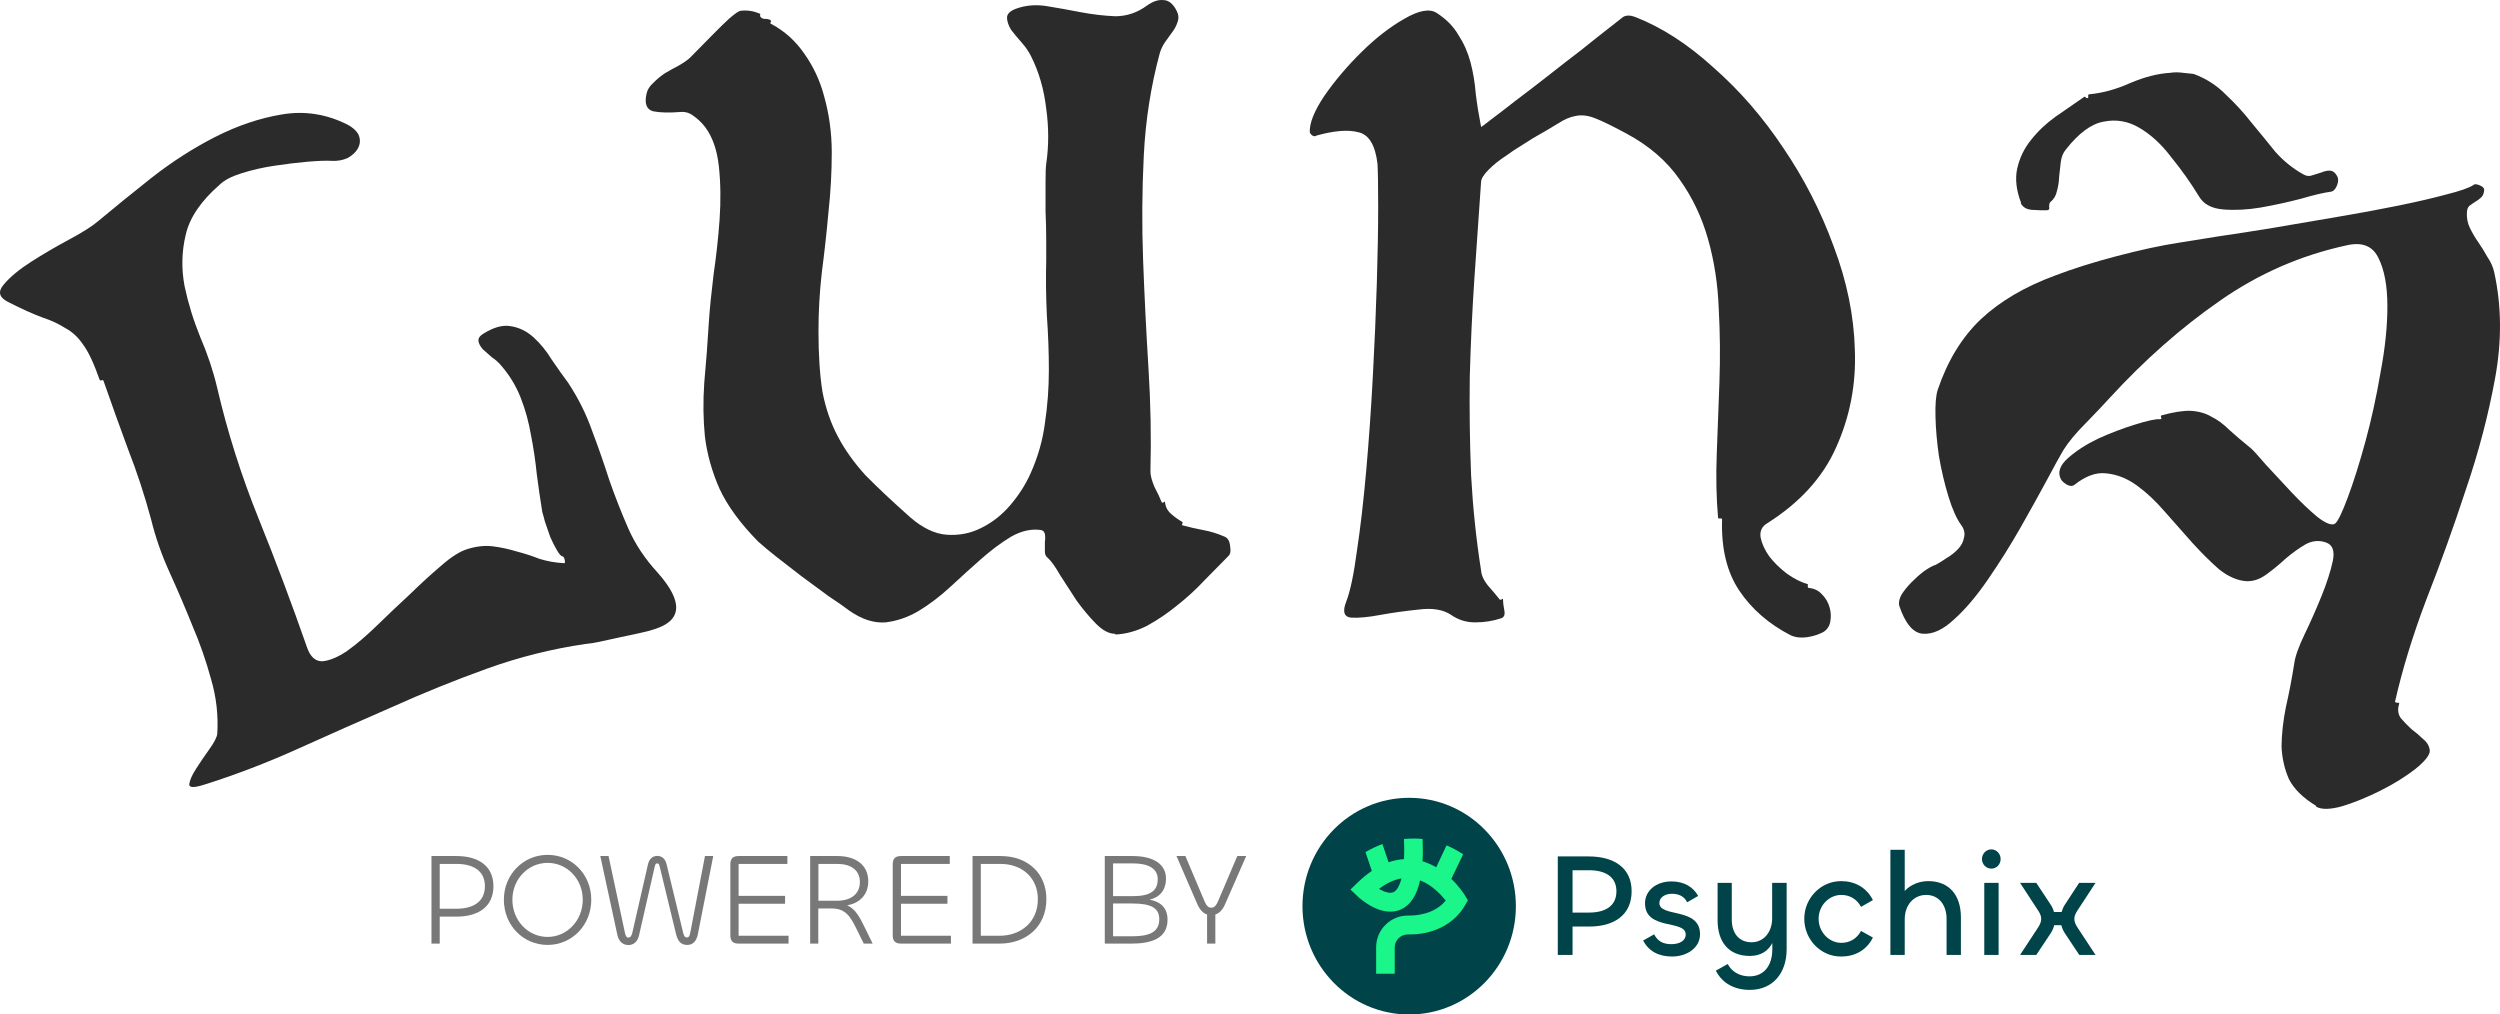 <svg width="138" height="56" viewBox="0 0 138 56" fill="none" xmlns="http://www.w3.org/2000/svg">
<path d="M36.115 34.734C35.931 34.8 35.658 34.872 35.296 34.949C34.957 35.018 34.596 35.096 34.211 35.181C33.826 35.267 33.453 35.349 33.091 35.426C32.752 35.495 32.494 35.536 32.317 35.547C30.467 35.817 28.655 36.271 26.882 36.909C25.109 37.547 23.36 38.254 21.635 39.032C19.903 39.787 18.174 40.553 16.45 41.331C14.725 42.109 12.987 42.774 11.235 43.325C10.698 43.492 10.435 43.481 10.447 43.293C10.473 43.072 10.596 42.791 10.814 42.45C11.032 42.108 11.28 41.743 11.559 41.353C11.838 40.963 11.983 40.674 11.995 40.485C12.053 39.464 11.939 38.466 11.65 37.49C11.377 36.483 11.034 35.501 10.623 34.543C10.226 33.554 9.806 32.573 9.364 31.601C8.921 30.628 8.578 29.646 8.336 28.654C7.98 27.334 7.558 26.052 7.072 24.805C6.6 23.527 6.148 22.268 5.716 21.029C5.7 20.982 5.657 20.971 5.588 20.996C5.542 21.012 5.511 20.997 5.494 20.95C5.184 20.062 4.883 19.42 4.59 19.025C4.32 18.622 3.993 18.319 3.611 18.114C3.244 17.878 2.811 17.678 2.313 17.514C1.808 17.328 1.177 17.041 0.42 16.655C-0.056 16.405 -0.127 16.089 0.206 15.706C0.554 15.291 1.056 14.874 1.713 14.454C2.37 14.033 3.069 13.624 3.811 13.225C4.554 12.826 5.085 12.491 5.404 12.218C6.287 11.479 7.277 10.676 8.374 9.808C9.494 8.931 10.659 8.183 11.868 7.564C13.101 6.937 14.33 6.521 15.555 6.318C16.802 6.106 18.008 6.291 19.169 6.873C19.521 7.063 19.737 7.275 19.819 7.509C19.9 7.742 19.877 7.974 19.75 8.204C19.638 8.403 19.452 8.575 19.192 8.721C18.924 8.844 18.631 8.896 18.314 8.879C17.997 8.861 17.549 8.878 16.97 8.928C16.391 8.978 15.782 9.052 15.143 9.15C14.526 9.241 13.926 9.377 13.342 9.561C12.781 9.736 12.375 9.948 12.125 10.196C11.09 11.095 10.466 12.017 10.251 12.962C10.029 13.885 10.007 14.827 10.187 15.789C10.382 16.719 10.669 17.655 11.05 18.597C11.453 19.532 11.764 20.459 11.982 21.381C12.552 23.835 13.315 26.245 14.27 28.613C15.217 30.957 16.11 33.333 16.95 35.742C17.13 36.257 17.413 36.511 17.799 36.503C18.2 36.464 18.652 36.275 19.156 35.936C19.675 35.566 20.234 35.088 20.834 34.504C21.434 33.92 22.038 33.347 22.645 32.786C23.245 32.202 23.815 31.681 24.356 31.224C24.911 30.735 25.4 30.427 25.822 30.302C26.314 30.151 26.777 30.103 27.211 30.158C27.644 30.212 28.079 30.306 28.514 30.439C28.941 30.549 29.365 30.686 29.785 30.851C30.22 30.984 30.662 31.062 31.111 31.085C31.173 31.115 31.195 31.067 31.178 30.942C31.16 30.817 31.12 30.739 31.057 30.709C30.98 30.711 30.878 30.603 30.75 30.385C30.622 30.168 30.498 29.923 30.377 29.651C30.271 29.347 30.174 29.066 30.084 28.809C30.017 28.543 29.968 28.364 29.935 28.27C29.822 27.574 29.72 26.873 29.63 26.169C29.555 25.433 29.449 24.721 29.313 24.032C29.191 23.313 29.005 22.63 28.753 21.983C28.494 21.313 28.127 20.708 27.654 20.168C27.52 20.005 27.351 19.855 27.147 19.718C26.959 19.549 26.79 19.399 26.641 19.269C26.506 19.106 26.43 18.963 26.413 18.837C26.387 18.689 26.469 18.554 26.66 18.433C27.233 18.069 27.74 17.926 28.182 18.004C28.647 18.073 29.068 18.277 29.445 18.615C29.822 18.953 30.162 19.371 30.465 19.867C30.783 20.332 31.088 20.762 31.381 21.157C31.938 22.009 32.375 22.892 32.693 23.804C33.026 24.684 33.34 25.585 33.635 26.505C33.945 27.394 34.293 28.282 34.681 29.169C35.059 30.033 35.604 30.851 36.313 31.622C37.726 33.22 37.66 34.257 36.115 34.734Z" fill="#2B2B2B"/>
<path d="M61.562 34.987C61.22 34.987 60.866 34.801 60.499 34.429C60.133 34.057 59.779 33.635 59.436 33.164C59.119 32.668 58.813 32.196 58.52 31.75C58.252 31.278 58.019 30.956 57.824 30.782C57.726 30.708 57.677 30.596 57.677 30.447C57.677 30.273 57.677 30.1 57.677 29.926C57.702 29.752 57.702 29.604 57.677 29.479C57.653 29.355 57.58 29.281 57.457 29.256C56.92 29.182 56.37 29.306 55.808 29.628C55.271 29.951 54.721 30.36 54.159 30.856C53.622 31.328 53.06 31.837 52.473 32.382C51.911 32.903 51.325 33.35 50.714 33.722C50.128 34.069 49.517 34.28 48.882 34.355C48.246 34.404 47.587 34.194 46.903 33.722C46.61 33.499 46.219 33.226 45.73 32.903C45.266 32.556 44.777 32.196 44.264 31.824C43.776 31.452 43.311 31.092 42.871 30.745C42.432 30.397 42.09 30.112 41.845 29.889C40.868 28.896 40.16 27.929 39.72 26.986C39.304 26.043 39.036 25.088 38.913 24.12C38.816 23.153 38.803 22.148 38.877 21.106C38.975 20.064 39.06 18.935 39.133 17.719C39.182 16.999 39.268 16.143 39.39 15.151C39.536 14.159 39.646 13.154 39.72 12.136C39.793 11.094 39.781 10.114 39.683 9.196C39.585 8.278 39.329 7.546 38.913 7C38.742 6.777 38.535 6.579 38.291 6.405C38.071 6.231 37.826 6.157 37.557 6.182C36.947 6.231 36.446 6.219 36.055 6.144C35.688 6.045 35.566 5.723 35.688 5.177C35.737 4.954 35.859 4.755 36.055 4.581C36.25 4.383 36.458 4.209 36.678 4.06C36.922 3.911 37.167 3.775 37.411 3.651C37.68 3.502 37.9 3.353 38.071 3.204C38.119 3.155 38.278 2.993 38.547 2.721C38.816 2.448 39.097 2.162 39.39 1.865C39.708 1.542 40.001 1.257 40.27 1.009C40.563 0.76 40.758 0.624 40.856 0.599C41.222 0.55 41.577 0.599 41.919 0.748C41.968 0.748 41.98 0.785 41.955 0.86C41.955 0.909 41.992 0.959 42.065 1.009C42.114 1.033 42.187 1.046 42.285 1.046C42.383 1.046 42.468 1.071 42.542 1.12C42.566 1.145 42.566 1.182 42.542 1.232C42.517 1.257 42.517 1.282 42.542 1.306C43.299 1.703 43.922 2.262 44.411 2.981C44.899 3.676 45.254 4.433 45.474 5.251C45.767 6.269 45.913 7.323 45.913 8.415C45.913 9.506 45.852 10.611 45.73 11.727C45.632 12.819 45.51 13.923 45.364 15.039C45.241 16.131 45.18 17.21 45.18 18.277C45.18 19.592 45.254 20.709 45.4 21.627C45.571 22.52 45.852 23.339 46.243 24.083C46.634 24.827 47.147 25.547 47.782 26.242C48.442 26.912 49.261 27.681 50.238 28.549C50.922 29.145 51.594 29.467 52.253 29.517C52.938 29.566 53.573 29.442 54.159 29.145C54.77 28.847 55.307 28.425 55.772 27.879C56.236 27.333 56.602 26.763 56.871 26.167C57.286 25.249 57.555 24.319 57.677 23.376C57.824 22.408 57.897 21.428 57.897 20.436C57.897 19.443 57.861 18.438 57.787 17.421C57.738 16.404 57.726 15.399 57.751 14.407C57.751 14.159 57.751 13.774 57.751 13.253C57.751 12.732 57.738 12.198 57.714 11.653C57.714 11.082 57.714 10.549 57.714 10.052C57.714 9.556 57.726 9.221 57.751 9.047C57.897 8.055 57.897 7.038 57.751 5.996C57.628 4.929 57.347 3.961 56.908 3.093C56.785 2.845 56.614 2.596 56.395 2.348C56.175 2.1 55.979 1.865 55.808 1.641C55.662 1.393 55.588 1.17 55.588 0.971C55.588 0.773 55.747 0.612 56.065 0.488C56.602 0.289 57.176 0.239 57.787 0.339C58.398 0.438 59.021 0.55 59.656 0.674C60.316 0.798 60.951 0.872 61.562 0.897C62.197 0.897 62.784 0.698 63.321 0.301C63.639 0.078 63.932 -0.021 64.201 0.004C64.494 0.004 64.738 0.19 64.934 0.562C65.056 0.785 65.08 0.996 65.007 1.195C64.958 1.368 64.873 1.542 64.75 1.716C64.628 1.889 64.494 2.075 64.347 2.274C64.201 2.472 64.091 2.696 64.017 2.944C63.529 4.755 63.236 6.628 63.138 8.564C63.04 10.499 63.028 12.447 63.101 14.407C63.175 16.367 63.272 18.327 63.394 20.287C63.517 22.247 63.553 24.157 63.504 26.018C63.504 26.242 63.578 26.527 63.724 26.874C63.895 27.197 64.03 27.482 64.127 27.73C64.152 27.755 64.189 27.755 64.237 27.73C64.286 27.681 64.311 27.681 64.311 27.73C64.335 27.978 64.445 28.189 64.641 28.363C64.836 28.537 65.044 28.686 65.263 28.809C65.288 28.834 65.288 28.872 65.263 28.921C65.239 28.946 65.239 28.971 65.263 28.996C65.63 29.095 66.009 29.182 66.4 29.256C66.815 29.331 67.218 29.455 67.609 29.628C67.78 29.703 67.878 29.876 67.902 30.149C67.951 30.422 67.914 30.608 67.792 30.708C67.401 31.105 66.962 31.551 66.473 32.047C66.009 32.544 65.508 33.003 64.97 33.424C64.457 33.846 63.907 34.218 63.321 34.541C62.735 34.839 62.148 35 61.562 35.025V34.987Z" fill="#2B2B2B"/>
<path d="M98.833 35.062C97.636 34.442 96.695 33.623 96.011 32.606C95.327 31.588 95.01 30.286 95.058 28.698C95.058 28.623 95.022 28.599 94.948 28.623C94.875 28.623 94.838 28.611 94.838 28.586C94.741 27.494 94.716 26.316 94.765 25.051C94.814 23.76 94.863 22.445 94.912 21.106C94.961 19.741 94.948 18.389 94.875 17.049C94.826 15.709 94.631 14.431 94.289 13.216C93.947 12 93.421 10.896 92.713 9.903C92.004 8.886 91.027 8.043 89.781 7.373C88.999 6.951 88.413 6.666 88.022 6.517C87.631 6.368 87.277 6.331 86.959 6.405C86.666 6.455 86.348 6.591 86.006 6.814C85.689 7.013 85.225 7.286 84.614 7.633C84.54 7.683 84.345 7.807 84.027 8.005C83.734 8.179 83.416 8.39 83.074 8.638C82.732 8.861 82.427 9.109 82.158 9.382C81.889 9.655 81.755 9.879 81.755 10.052C81.633 11.764 81.511 13.526 81.389 15.337C81.266 17.148 81.181 18.972 81.132 20.808C81.108 22.619 81.132 24.43 81.205 26.242C81.303 28.028 81.486 29.777 81.755 31.489C81.779 31.762 81.902 32.035 82.122 32.308C82.366 32.581 82.586 32.841 82.781 33.089C82.806 33.114 82.842 33.114 82.891 33.089C82.94 33.04 82.965 33.04 82.965 33.089C82.965 33.238 82.989 33.437 83.038 33.685C83.087 33.933 83.026 34.082 82.855 34.132C82.415 34.28 81.938 34.355 81.425 34.355C80.937 34.355 80.497 34.218 80.106 33.945C79.666 33.648 79.068 33.548 78.31 33.648C77.577 33.722 76.869 33.821 76.185 33.945C75.525 34.069 74.987 34.119 74.572 34.094C74.181 34.045 74.096 33.747 74.316 33.201C74.535 32.63 74.731 31.7 74.902 30.41C75.097 29.12 75.268 27.643 75.415 25.981C75.562 24.319 75.684 22.582 75.781 20.771C75.879 18.935 75.953 17.223 76.001 15.635C76.05 14.022 76.075 12.62 76.075 11.429C76.075 10.238 76.062 9.444 76.038 9.047C75.916 8.005 75.562 7.422 74.975 7.298C74.413 7.149 73.644 7.211 72.666 7.484C72.618 7.534 72.544 7.534 72.447 7.484C72.373 7.435 72.324 7.373 72.3 7.298C72.275 6.802 72.544 6.132 73.106 5.288C73.692 4.445 74.377 3.639 75.159 2.869C75.94 2.1 76.722 1.492 77.504 1.046C78.31 0.574 78.909 0.463 79.3 0.711C79.837 1.058 80.24 1.468 80.509 1.939C80.802 2.386 81.022 2.882 81.169 3.428C81.315 3.974 81.413 4.557 81.462 5.177C81.535 5.772 81.633 6.38 81.755 7C81.755 7.025 81.926 6.901 82.268 6.628C82.635 6.355 83.087 6.008 83.624 5.586C84.186 5.164 84.785 4.705 85.42 4.209C86.08 3.688 86.703 3.204 87.289 2.758C87.875 2.286 88.376 1.889 88.791 1.567C89.231 1.219 89.5 1.009 89.598 0.934C89.769 0.835 89.989 0.835 90.257 0.934C91.723 1.505 93.165 2.435 94.582 3.725C96.023 4.991 97.306 6.467 98.43 8.154C99.578 9.841 100.507 11.653 101.215 13.588C101.948 15.523 102.339 17.434 102.388 19.319C102.461 21.205 102.119 22.991 101.362 24.678C100.629 26.341 99.358 27.743 97.55 28.884C97.257 29.058 97.135 29.318 97.184 29.666C97.257 30.013 97.416 30.36 97.66 30.708C97.929 31.055 98.259 31.378 98.65 31.675C99.041 31.948 99.407 32.134 99.749 32.233C99.798 32.233 99.81 32.271 99.786 32.345C99.786 32.419 99.81 32.457 99.859 32.457C100.152 32.482 100.397 32.606 100.592 32.829C100.788 33.027 100.922 33.263 100.995 33.536C101.069 33.784 101.081 34.045 101.032 34.318C100.983 34.566 100.861 34.752 100.666 34.876C100.397 35.025 100.091 35.124 99.749 35.174C99.407 35.223 99.102 35.186 98.833 35.062Z" fill="#2B2B2B"/>
<path d="M111.569 11.212C111.299 10.509 111.225 9.875 111.349 9.309C111.481 8.721 111.733 8.195 112.105 7.734C112.486 7.249 112.937 6.82 113.458 6.447C114.011 6.061 114.543 5.693 115.054 5.343C115.086 5.33 115.109 5.339 115.122 5.371C115.158 5.413 115.192 5.427 115.224 5.414C115.278 5.41 115.292 5.375 115.265 5.311C115.261 5.255 115.275 5.221 115.307 5.207C116.047 5.141 116.805 4.934 117.579 4.587C118.376 4.249 119.113 4.06 119.79 4.02C120.017 3.981 120.28 3.984 120.579 4.028C120.91 4.059 121.087 4.079 121.109 4.088C121.796 4.348 122.383 4.727 122.868 5.225C123.385 5.709 123.861 6.23 124.296 6.787C124.74 7.321 125.173 7.851 125.595 8.375C126.048 8.886 126.566 9.304 127.149 9.627C127.32 9.726 127.486 9.741 127.645 9.674C127.827 9.615 127.993 9.564 128.143 9.519C128.303 9.452 128.448 9.419 128.58 9.42C128.743 9.408 128.887 9.508 129.012 9.721C129.088 9.86 129.084 10.033 129.001 10.24C128.917 10.446 128.805 10.56 128.664 10.582C128.273 10.633 127.719 10.764 127 10.974C126.29 11.16 125.552 11.321 124.783 11.457C124.047 11.579 123.36 11.614 122.72 11.561C122.081 11.509 121.636 11.27 121.386 10.843C120.926 10.088 120.413 9.364 119.848 8.672C119.315 7.967 118.728 7.427 118.087 7.052C117.469 6.687 116.814 6.574 116.123 6.715C115.442 6.833 114.745 7.347 114.033 8.257C113.882 8.435 113.789 8.665 113.755 8.945C113.729 9.203 113.7 9.472 113.665 9.753C113.654 10.043 113.612 10.308 113.542 10.547C113.494 10.795 113.372 10.999 113.176 11.158C113.135 11.195 113.113 11.28 113.112 11.413C113.143 11.533 113.104 11.598 112.995 11.606C112.754 11.613 112.48 11.605 112.171 11.584C111.863 11.562 111.651 11.434 111.535 11.198L111.569 11.212ZM127.857 44.488C127.135 44.052 126.634 43.561 126.353 43.015C126.104 42.455 125.967 41.848 125.941 41.193C125.948 40.525 126.027 39.807 126.179 39.039C126.354 38.281 126.509 37.474 126.644 36.618C126.693 36.236 126.884 35.699 127.217 35.006C127.551 34.314 127.861 33.612 128.149 32.9C128.437 32.189 128.643 31.551 128.766 30.985C128.889 30.419 128.765 30.073 128.395 29.945C128.001 29.807 127.615 29.847 127.236 30.065C126.89 30.269 126.536 30.523 126.174 30.829C125.836 31.143 125.479 31.437 125.104 31.71C124.73 31.983 124.35 32.106 123.964 32.079C123.479 32.038 122.987 31.819 122.487 31.422C122.019 31.012 121.529 30.526 121.017 29.963C120.528 29.41 120.02 28.837 119.495 28.242C118.992 27.656 118.475 27.172 117.943 26.789C117.411 26.406 116.853 26.187 116.268 26.13C115.716 26.06 115.128 26.271 114.507 26.763C114.392 26.849 114.25 26.843 114.078 26.745C113.929 26.656 113.823 26.558 113.761 26.452C113.569 26.077 113.7 25.689 114.153 25.287C114.606 24.886 115.16 24.528 115.817 24.212C116.496 23.905 117.167 23.648 117.832 23.443C118.528 23.224 118.992 23.122 119.223 23.139C119.3 23.144 119.325 23.114 119.299 23.049C119.272 22.985 119.275 22.945 119.306 22.932C119.962 22.749 120.498 22.665 120.915 22.678C121.355 22.701 121.735 22.806 122.055 22.993C122.408 23.167 122.743 23.414 123.062 23.735C123.391 24.033 123.794 24.376 124.271 24.763C124.388 24.866 124.662 25.168 125.093 25.669C125.533 26.148 126.002 26.653 126.501 27.183C127 27.713 127.477 28.167 127.931 28.544C128.395 28.899 128.716 29.019 128.894 28.906C129.05 28.783 129.283 28.304 129.595 27.468C129.916 26.61 130.241 25.578 130.57 24.375C130.899 23.171 131.179 21.892 131.409 20.54C131.662 19.197 131.787 17.975 131.784 16.874C131.78 15.772 131.618 14.9 131.298 14.257C130.986 13.59 130.41 13.349 129.569 13.535C127.023 14.082 124.681 15.103 122.544 16.598C120.416 18.07 118.382 19.864 116.443 21.978C116.109 22.348 115.671 22.809 115.131 23.362C114.599 23.891 114.186 24.389 113.892 24.856C113.726 25.136 113.426 25.681 112.992 26.493C112.567 27.281 112.078 28.163 111.524 29.139C110.98 30.092 110.386 31.038 109.742 31.976C109.098 32.915 108.467 33.657 107.849 34.204C107.254 34.761 106.687 35.02 106.147 34.983C105.608 34.945 105.17 34.427 104.835 33.429C104.8 33.253 104.84 33.056 104.956 32.836C105.103 32.602 105.289 32.371 105.514 32.143C105.738 31.915 105.965 31.714 106.193 31.541C106.453 31.355 106.675 31.233 106.857 31.175C107.025 31.084 107.219 30.964 107.438 30.814C107.68 30.673 107.893 30.507 108.076 30.316C108.259 30.124 108.37 29.915 108.409 29.69C108.479 29.451 108.429 29.215 108.259 28.983C108.003 28.635 107.768 28.108 107.552 27.401C107.336 26.694 107.162 25.95 107.028 25.17C106.918 24.4 106.854 23.676 106.838 22.998C106.821 22.321 106.862 21.828 106.961 21.52C107.502 19.922 108.29 18.628 109.324 17.638C110.391 16.635 111.762 15.826 113.437 15.211C114.407 14.838 115.543 14.48 116.843 14.138C118.144 13.796 119.288 13.549 120.274 13.397C120.783 13.314 121.503 13.199 122.434 13.051C123.388 12.913 124.417 12.753 125.522 12.57C126.658 12.373 127.821 12.175 129.012 11.974C130.202 11.774 131.316 11.568 132.352 11.357C133.389 11.146 134.278 10.94 135.019 10.74C135.783 10.549 136.291 10.372 136.542 10.209C136.592 10.149 136.708 10.157 136.889 10.233C137.069 10.308 137.148 10.408 137.124 10.532C137.104 10.712 137.037 10.845 136.923 10.931C136.841 11.004 136.747 11.072 136.642 11.136C136.537 11.199 136.427 11.274 136.313 11.361C136.231 11.434 136.184 11.548 136.174 11.705C136.153 12.018 136.207 12.309 136.336 12.577C136.465 12.846 136.621 13.112 136.805 13.377C136.988 13.641 137.156 13.912 137.308 14.19C137.491 14.454 137.616 14.734 137.681 15.03C138.09 16.891 138.106 18.842 137.728 20.884C137.36 22.903 136.824 24.946 136.119 27.013C135.447 29.066 134.718 31.095 133.932 33.101C133.178 35.094 132.603 36.973 132.205 38.738C132.218 38.77 132.264 38.789 132.341 38.795C132.427 38.777 132.456 38.803 132.428 38.872C132.34 39.156 132.369 39.41 132.517 39.633C132.696 39.842 132.892 40.044 133.103 40.24C133.346 40.422 133.562 40.606 133.751 40.792C133.972 40.965 134.097 41.178 134.126 41.431C134.133 41.676 133.862 42.019 133.314 42.46C132.774 42.879 132.14 43.271 131.411 43.638C130.713 43.99 130.016 44.276 129.32 44.495C128.633 44.691 128.141 44.7 127.843 44.522L127.857 44.488Z" fill="#2B2B2B"/>
<path d="M24.273 52.087H23.817V47.253H25.192C26.403 47.253 27.237 47.796 27.237 48.918C27.237 50.076 26.368 50.597 25.206 50.597H24.273V52.087ZM25.199 47.688H24.273V50.162H25.199C26.075 50.162 26.767 49.808 26.767 48.918C26.767 48.064 26.118 47.688 25.199 47.688Z" fill="#787878"/>
<path d="M30.23 52.16C28.876 52.16 27.814 51.074 27.814 49.663C27.814 48.274 28.883 47.188 30.23 47.188C31.577 47.188 32.638 48.274 32.638 49.663C32.638 51.074 31.569 52.16 30.23 52.16ZM30.23 51.718C31.299 51.718 32.168 50.814 32.168 49.663C32.168 48.527 31.306 47.63 30.23 47.63C29.154 47.63 28.284 48.527 28.284 49.663C28.284 50.814 29.147 51.718 30.23 51.718Z" fill="#787878"/>
<path d="M34.083 51.624L33.136 47.253H33.592L34.497 51.494C34.532 51.668 34.589 51.754 34.689 51.754C34.789 51.754 34.86 51.675 34.903 51.494L35.765 47.724C35.836 47.398 36.036 47.246 36.278 47.246C36.528 47.246 36.72 47.391 36.798 47.716L37.71 51.487C37.753 51.66 37.803 51.747 37.917 51.747C38.024 51.747 38.074 51.653 38.102 51.487L38.915 47.253H39.371L38.523 51.566C38.452 51.921 38.273 52.16 37.938 52.16C37.603 52.16 37.418 51.971 37.319 51.566L36.413 47.825C36.385 47.702 36.349 47.658 36.278 47.658C36.214 47.658 36.171 47.702 36.143 47.825L35.273 51.639C35.195 51.979 34.974 52.167 34.689 52.167C34.397 52.167 34.162 51.979 34.083 51.624Z" fill="#787878"/>
<path d="M43.529 52.087H40.771C40.429 52.087 40.315 51.914 40.315 51.631V47.709C40.315 47.427 40.429 47.253 40.771 47.253H43.464V47.688H40.771V49.453H43.336V49.887H40.771V51.653H43.529V52.087Z" fill="#787878"/>
<path d="M45.17 52.087H44.721V47.253H46.225C47.173 47.253 47.928 47.695 47.928 48.65C47.928 49.366 47.479 49.851 46.759 49.974C47.215 50.162 47.458 50.626 47.764 51.255L48.17 52.087H47.679L47.301 51.32C46.966 50.64 46.702 50.148 45.926 50.148H45.17V52.087ZM46.225 47.688H45.177V49.721H46.211C46.93 49.721 47.465 49.381 47.465 48.686C47.465 47.984 46.902 47.688 46.225 47.688Z" fill="#787878"/>
<path d="M52.492 52.087H49.734C49.392 52.087 49.278 51.914 49.278 51.631V47.709C49.278 47.427 49.392 47.253 49.734 47.253H52.428V47.688H49.734V49.453H52.299V49.887H49.734V51.653H52.492V52.087Z" fill="#787878"/>
<path d="M57.761 49.634C57.761 51.168 56.62 52.087 55.181 52.087H53.684V47.253H55.231C56.742 47.253 57.761 48.209 57.761 49.634ZM57.29 49.634C57.29 48.469 56.435 47.688 55.231 47.688H54.141V51.653H55.181C56.335 51.653 57.29 50.908 57.29 49.634Z" fill="#787878"/>
<path d="M62.46 52.087H60.984V47.253H62.51C63.657 47.253 64.362 47.688 64.362 48.498C64.362 49.135 64.02 49.526 63.457 49.663C64.084 49.779 64.448 50.126 64.448 50.77C64.448 51.812 63.536 52.087 62.46 52.087ZM61.441 47.658V49.468H62.502C63.5 49.468 63.906 49.185 63.906 48.527C63.906 47.941 63.386 47.658 62.531 47.658H61.441ZM61.441 49.873V51.682H62.474C63.265 51.682 63.992 51.552 63.992 50.741C63.992 50.112 63.529 49.873 62.502 49.873H61.441Z" fill="#787878"/>
<path d="M67.087 52.087H66.631V50.481C66.403 50.408 66.225 50.213 66.083 49.887L64.942 47.253H65.434L66.496 49.764C66.596 49.981 66.688 50.105 66.866 50.105C67.037 50.105 67.13 49.981 67.23 49.764L68.299 47.253H68.79L67.636 49.887C67.501 50.213 67.315 50.408 67.087 50.481V52.087Z" fill="#787878"/>
<path d="M86.805 52.711H85.99V47.275H87.692C89.131 47.275 90.066 47.932 90.066 49.198C90.066 50.496 89.115 51.145 87.732 51.145H86.805V52.711ZM87.716 48.037H86.805V50.374H87.716C88.595 50.374 89.227 50.025 89.227 49.198C89.227 48.402 88.619 48.037 87.716 48.037Z" fill="#004349"/>
<path d="M92.292 52.8C91.565 52.8 91.005 52.508 90.702 51.916L91.309 51.575C91.509 51.972 91.828 52.118 92.26 52.118C92.707 52.118 93.051 51.932 93.051 51.583C93.051 50.747 90.805 51.38 90.805 49.863C90.805 49.165 91.413 48.654 92.268 48.654C92.995 48.654 93.49 48.995 93.738 49.457L93.131 49.806C92.963 49.457 92.643 49.336 92.284 49.336C91.916 49.336 91.597 49.53 91.597 49.847C91.597 50.658 93.842 50.066 93.842 51.567C93.842 52.321 93.123 52.8 92.292 52.8Z" fill="#004349"/>
<path d="M96.585 54.642C95.754 54.642 95.067 54.285 94.715 53.579L95.37 53.214C95.594 53.644 96.034 53.895 96.569 53.895C97.4 53.895 97.832 53.263 97.832 52.403V52.054C97.6 52.5 97.184 52.768 96.593 52.768C95.394 52.768 94.811 51.964 94.811 50.796V48.735H95.594V50.755C95.594 51.502 95.978 52.013 96.689 52.013C97.376 52.013 97.823 51.429 97.823 50.699V48.735H98.623V52.394C98.623 53.725 97.855 54.642 96.585 54.642Z" fill="#004349"/>
<path d="M101.642 52.8C100.515 52.816 99.596 51.867 99.596 50.715C99.596 49.571 100.515 48.63 101.642 48.638C102.361 48.638 103.024 48.97 103.384 49.684L102.729 50.058C102.497 49.628 102.105 49.4 101.642 49.4C100.955 49.4 100.387 49.993 100.387 50.715C100.387 51.445 100.955 52.045 101.642 52.045C102.105 52.045 102.497 51.818 102.729 51.388L103.384 51.753C103.024 52.475 102.361 52.8 101.642 52.8Z" fill="#004349"/>
<path d="M105.141 52.711H104.35V46.909H105.141V49.181C105.445 48.849 105.916 48.638 106.444 48.638C107.595 48.638 108.242 49.417 108.242 50.634V52.711H107.451V50.715C107.451 50.009 107.067 49.4 106.324 49.4C105.629 49.4 105.141 49.968 105.141 50.739V52.711Z" fill="#004349"/>
<path d="M109.923 47.948C109.636 47.948 109.404 47.713 109.404 47.421C109.404 47.129 109.636 46.885 109.923 46.885C110.211 46.885 110.435 47.129 110.435 47.421C110.435 47.713 110.211 47.948 109.923 47.948ZM109.532 48.735H110.323V52.711H109.532V48.735Z" fill="#004349"/>
<path d="M112.403 52.711H111.508L112.499 51.202C112.618 51.023 112.674 50.869 112.674 50.723C112.674 50.585 112.626 50.447 112.515 50.277L111.508 48.735H112.403L113.202 49.944C113.282 50.066 113.346 50.204 113.378 50.342H113.801C113.841 50.204 113.897 50.066 113.977 49.944L114.768 48.735H115.671L114.664 50.277C114.552 50.447 114.504 50.585 114.504 50.723C114.504 50.869 114.56 51.023 114.68 51.202L115.671 52.711H114.776L113.977 51.51C113.889 51.372 113.825 51.226 113.785 51.072H113.394C113.354 51.226 113.29 51.372 113.202 51.51L112.403 52.711Z" fill="#004349"/>
<path d="M77.786 56C74.534 56 71.897 53.322 71.897 50.02C71.897 46.717 74.534 44.039 77.786 44.039C81.039 44.039 83.676 46.717 83.676 50.02C83.676 53.322 81.039 56 77.786 56Z" fill="#004349"/>
<path d="M74.937 48.721L74.545 49.103L74.942 49.479C75.075 49.605 76.273 50.698 77.354 50.191C77.863 49.953 78.207 49.426 78.388 48.596C79.049 48.846 79.547 49.386 79.802 49.712C79.161 50.498 78.086 50.545 77.744 50.539C77.266 50.53 76.816 50.713 76.478 51.05C76.145 51.38 75.963 51.822 75.963 52.296V53.751H76.989V52.296C76.989 52.106 77.063 51.927 77.198 51.793C77.338 51.654 77.529 51.578 77.727 51.582C79.109 51.607 80.282 51.003 80.874 49.967L81.028 49.697L80.868 49.432C80.847 49.396 80.583 48.967 80.114 48.515L80.765 47.158C80.49 46.974 80.184 46.806 79.847 46.665L79.279 47.874C79.049 47.739 78.797 47.625 78.524 47.544C78.546 47.172 78.546 46.76 78.528 46.311C78.376 46.295 78.216 46.287 78.043 46.287C77.825 46.287 77.63 46.301 77.5 46.312C77.518 46.742 77.518 47.11 77.502 47.424C77.218 47.441 76.933 47.498 76.65 47.598L76.31 46.591C75.994 46.707 75.682 46.857 75.375 47.037L75.724 48.072C75.462 48.252 75.199 48.469 74.937 48.721ZM77.362 48.489C77.22 49.045 77.017 49.202 76.925 49.245C76.715 49.343 76.398 49.227 76.121 49.067C76.54 48.749 76.956 48.556 77.362 48.489Z" fill="#1AF689"/>
</svg>
